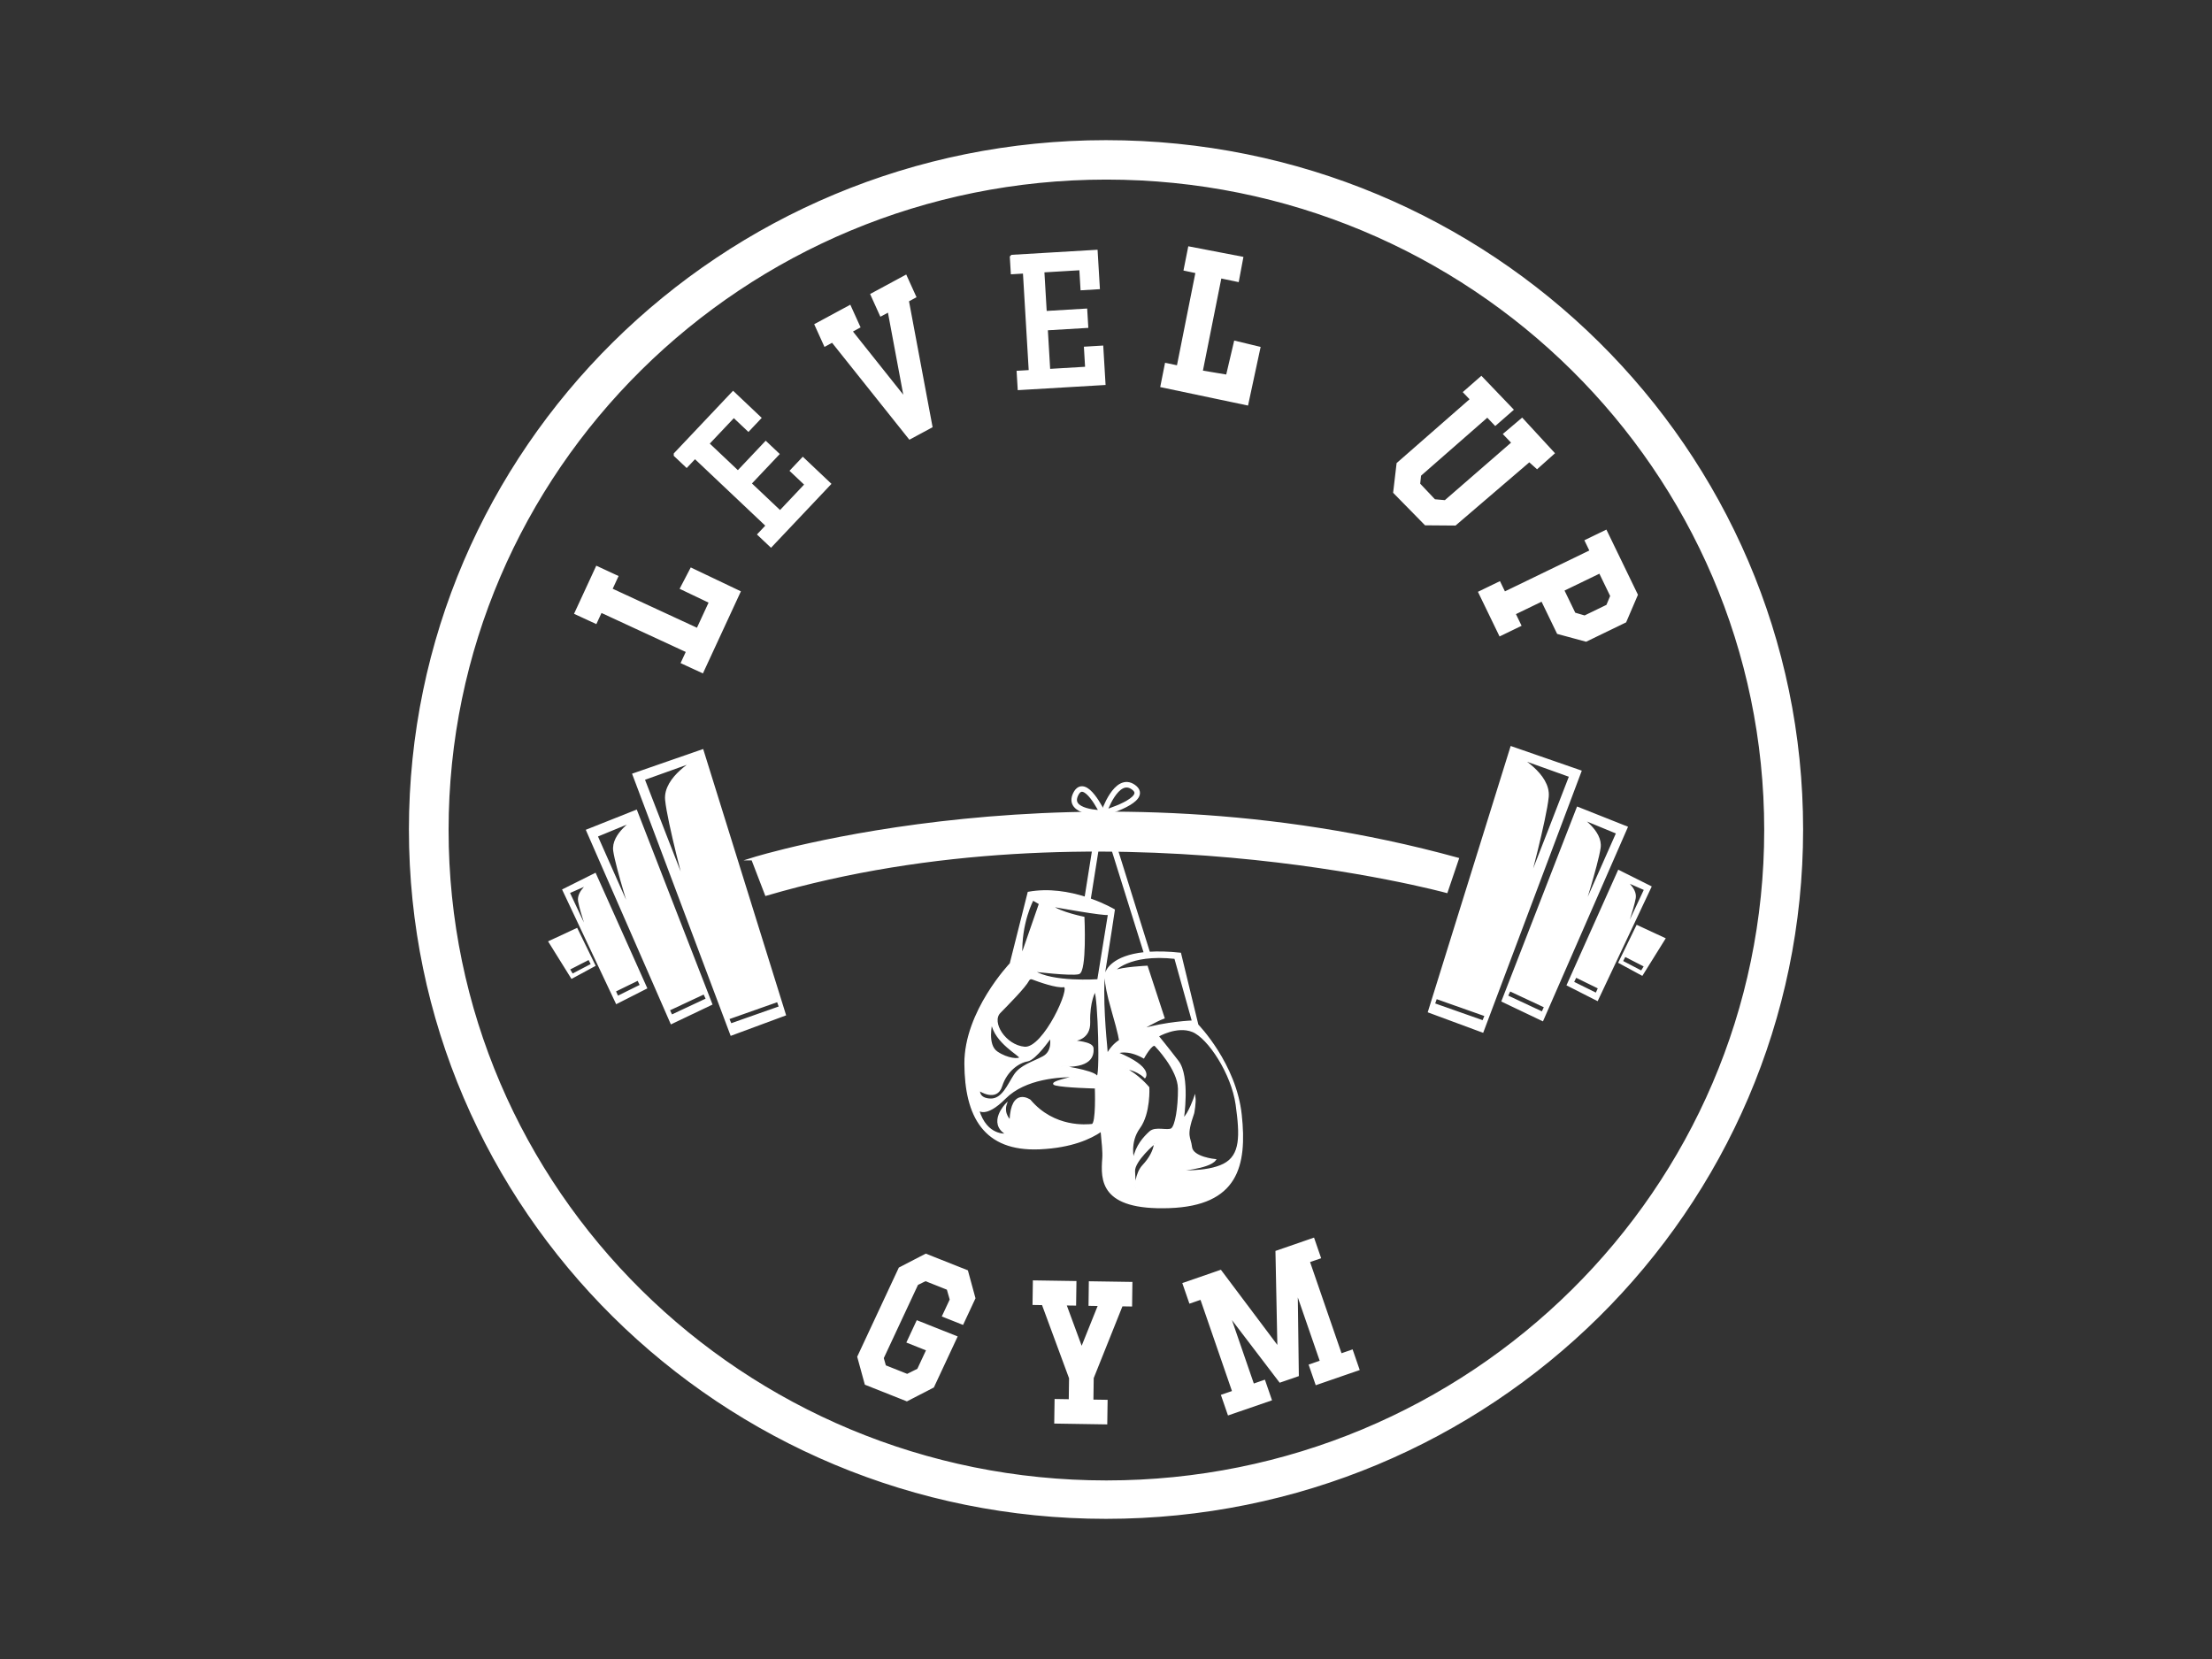 <?xml version="1.0" encoding="UTF-8"?>
<svg id="black" xmlns="http://www.w3.org/2000/svg" viewBox="0 0 800 600">
  <rect x="0" y="0" width="800" height="600" fill="#333333" stroke="none"/>
  <defs>
    <style>
      .cls-1, .cls-2 {
        fill: none;
      }

      .cls-3 {
        stroke-width: 1.96px;
      }

      .cls-3, .cls-4, .cls-5, .cls-6, .cls-7 {
        fill: #fff;
      }

      .cls-3, .cls-4, .cls-5, .cls-6, .cls-7, .cls-2 {
        stroke: #fff;
        stroke-miterlimit: 10;
      }

      .cls-4 {
        stroke-width: .5px;
      }

      .cls-5 {
        stroke-width: 2.08px;
      }

      .cls-6, .cls-2 {
        stroke-width: 2px;
      }
    </style>
  </defs>
  <g id="Handschuhe">
    <rect class="cls-1" width="800" height="600"/>
  </g>
  <g>
    <path class="cls-7" d="M592.15,335.12l-6.27,12.87,7.92,4.29,7.92-12.71-9.57-4.45ZM593.75,351.63l-7.38-3.85,1.22-2.34,7.56,3.88-1.4,2.31Z"/>
    <path class="cls-7" d="M585.5,315.21l-18.32,40.92,10.4,5.28,19.14-40.59-11.22-5.61ZM577.4,359.66l-8.74-4.32,1.16-2.37,8.69,4.25-1.11,2.44ZM586.63,339.67c.14-.49,3.83-11.18,4.46-14.88.59-3.47-4.03-6.61-4.56-6.97l8.63,3.78s-8.68,18.55-8.53,18.07Z"/>
    <path class="cls-7" d="M570.65,292.33l-27.06,69.63,14.19,6.76,30.36-69.44-17.49-6.95ZM557.88,366.43l-13.06-6.11,1.12-2.39,13.06,6.11-1.12,2.39ZM571.49,331.59c.22-.81,5.98-18.78,6.9-24.96.89-6-7.43-11.18-7.93-11.49l14.6,6.02s-13.8,31.23-13.57,30.43Z"/>
    <path class="cls-7" d="M546.68,270.43l-29.71,95.38,19.15,7.09,35.31-93.88-24.75-8.59ZM536.48,369.58l-18.06-6.36.88-2.49,18.2,6.43-1.02,2.42ZM552.11,321.38c.25-1.07,6.69-25,7.51-33.17.83-8.16-11.14-14.6-11.14-14.6l19.56,7.01s-16.17,41.83-15.93,40.76Z"/>
    <path class="cls-7" d="M198.94,340.67l7.92,12.71,7.92-4.29-6.27-12.87-9.57,4.45ZM205.52,350.42l7.56-3.88,1.22,2.34-7.38,3.85-1.4-2.31Z"/>
    <path class="cls-7" d="M203.94,321.92l19.14,40.59,10.4-5.28-18.32-40.92-11.22,5.61ZM222.15,358.32l8.69-4.25,1.16,2.37-8.74,4.32-1.11-2.44ZM205.5,322.7l8.63-3.78c-.53.36-5.15,3.5-4.56,6.97.63,3.7,4.32,14.39,4.46,14.88.15.48-8.53-18.07-8.53-18.07Z"/>
    <path class="cls-7" d="M212.52,300.38l30.36,69.44,14.19-6.76-27.06-69.63-17.49,6.95ZM241.67,365.14l13.06-6.11,1.12,2.39-13.06,6.11-1.12-2.39ZM215.61,302.26l14.6-6.02c-.5.31-8.82,5.49-7.93,11.49.92,6.18,6.68,24.15,6.9,24.96.23.8-13.57-30.43-13.57-30.43Z"/>
    <path class="cls-7" d="M229.24,280.12l35.31,93.88,19.15-7.09-29.71-95.38-24.75,8.59ZM263.17,368.26l18.2-6.43.88,2.49-18.06,6.36-1.02-2.42ZM232.63,281.72l19.56-7.01s-11.97,6.44-11.14,14.6c.82,8.17,7.26,32.1,7.51,33.17.24,1.07-15.93-40.76-15.93-40.76Z"/>
    <path class="cls-7" d="M272.18,310.66s119.03-37.4,254.93,0l-3.99,11.77s-125.54-34.29-246.01,1.02l-4.92-12.79Z"/>
    <path class="cls-7" d="M400,51.19c-138.96,0-251.61,111.4-251.61,248.81s112.65,248.81,251.61,248.81,251.62-111.39,251.62-248.81-112.65-248.81-251.62-248.81ZM400.14,535.92c-131.66,0-238.4-105.54-238.4-235.73s106.74-235.74,238.4-235.74,238.41,105.54,238.41,235.74-106.74,235.73-238.41,235.73Z"/>
    <path class="cls-4" d="M448.85,403.19c-1.98-18.48-15.68-32.51-15.68-32.51l-6.27-25.88c-4.43-.47-8.14-.54-11.24-.34l-11.93-38.18-1.66.51,11.83,37.81c-11.54,1.21-13.67,6.38-13.9,7.11,0,0-1.27,1.68,2.19,13.61,2.72,9.38,2.75,10.92,2.75,10.98-1.96,1.25-3.43,2.98-4.52,5.04l-.27-3.34s-1.93-18.8-.51-27.49c1.42-8.69,3.32-21.45,3.32-21.45,0,0-3.43-2.06-8.72-3.91l3-18.84-1.79-.29-2.95,18.54c-5.69-1.8-13.09-3.17-20.59-1.79l-6.49,25.76s-16.5,17.27-16.39,36.2c.11,18.92,6.85,31.57,26.96,30.69,11.46-.5,18.43-3.71,22.3-6.39.4,4.17.78,7.7.61,9.84-.61,7.92-.88,18.64,23.87,17.82,24.76-.83,28.06-15.02,26.08-33.5ZM373.56,325.43l2.43,1.41-6.47,18.64c-.5-11.71,4.04-20.05,4.04-20.05ZM361.6,366.2c2.91-2.99,9.07-9.16,10.4-11.71.25-.48.79-.71,1.29-.52,2.52.95,8.86,3.21,11.41,2.81,3.22-.49-7.18,22.69-14.19,22.03-7.01-.66-12.3-9.14-8.91-12.61ZM358.68,369.92c1.15,7.15,10.45,11.82,10.17,12.59-.27.77-4.45.61-8.3-2.03s-1.87-10.56-1.87-10.56ZM354.19,394.31s6.22,4.18,8.03-1.54c1.82-5.72,6.38-8.64,9.35-9.13,2.97-.5,8.36-8.36,8.36-8.36,0,0,1.16,4.95-2.69,6.98-3.85,2.04-8.09,3.14-10.34,6.55-2.26,3.41-4.32,8.91-8.73,8.74-4.42-.16-3.98-3.24-3.98-3.24ZM394.95,406.74c-1.76.17-13.7,1.49-22.44-8.83,0,0-6.66-4.76-7.15,7.35,0,0-2.68-2.4-1.49-5.95,0,0-6.71,6.83.17,10.9,0,0-7.26,1.04-10.18-8.81-.06-.21,2.36,3.09,9.65-4.23,7.29-7.32,19.89-7.94,25.72-7.85,0,0-10.78,2.18-7.48,3.01,3.3.82,14.46,1.1,14.46,1.1,0,0,.5,13.15-1.26,13.31ZM396.68,389.22c-1.54-2.09-13.8-3.74-13.8-3.74,11.99.88,12.54-3.85,12.37-6.38-.13-2.12-6.28-2.58-8.25-2.67,1.83,0,7.22-.53,7.04-6.79-.22-7.53,1.98-11.16,1.98-11.16,1.27,1.59,2.2,32.83.66,30.74ZM397.09,354.39s-16.68,1.16-23.2-3.22c0,0,13.53,1.65,16.25.91,2.73-.74,1.82-20.29,1.82-20.29,0,0-8.58-1.74-11.55-4.13,0,0,19.39,3.55,20.54,2.97l-3.86,23.76ZM402.97,351.2c-.29.14,5.16-6.52,21.99-4.66l6.35,22.77s-9.77.37-18.56,3.05c0,0,5.03-3.05,8.21-4.2l-6.11-18.65s-9.11.41-11.88,1.69ZM413.34,421.58c-2.58,2.75-2.75,8.03-2.75,8.03,0,0-.22-2.37-.33-6.09-.11-3.71,7.4-10.22,7.37-9.97-.33,2.53-1.7,5.28-4.29,8.03ZM423.74,408.27c-1.43.99-5.83-.77-7.87,1.1-2.03,1.87-4.95,4.89-5.94,9.95,0,0-1.7-6.16,2.15-11.44,3.85-5.28,3.35-14.57,3.35-14.57,0,0-3.9-4.73-8.69-6.93,0,0,4.13.27,7.32,3.3,0,0,3.08-3.52-9.9-8.91,0,0,3.46-1.6,9.46,1.76,0,0,3.08-5.61,4.23-4.35,0,0,8.36,8.53,8.42,15.57.05,7.04-1.1,13.53-2.53,14.52ZM442.59,421.1c-6.27,3.21-17.41,2.31-17.41,2.31,0,0,12.05-.75,14.36-3.96,0,0-8.25-.79-8.67-4.58-.41-3.8-2.27-3.59.79-12.3,0,0,.74-3.67.45-5.9,0,0-2.14,6.32-4.17,7.88,0,0,2.29-15.26-1.89-20.7-4.18-5.45-7.22-9.12-7.22-9.12,0,0,6.8-4.01,12.48-1.73,5.69,2.27,14.25,15.26,15.82,26.48,1.56,11.22,1.73,18.4-4.54,21.62Z"/>
    <path class="cls-2" d="M399.18,294.02s4.56-13.78,10.75-9.32-10.75,9.32-10.75,9.32Z"/>
    <path class="cls-2" d="M398.74,294.02s-13.01,0-9.71-6.77,9.71,6.77,9.71,6.77Z"/>
    <polygon class="cls-6" points="327.64 108.43 330.18 107.06 327.28 100.67 315.98 106.77 318.87 113.16 321.87 111.55 328.4 146.51 306.96 119.59 309.95 117.97 307.06 111.59 295.76 117.69 298.65 124.07 301.19 122.7 329.15 157.76 336.17 153.97 327.64 108.43"/>
    <polygon class="cls-3" points="250.25 206.51 247.13 212.5 257.56 217.48 252.54 228.33 220.29 213.41 222.42 208.81 216.13 205.89 208.91 221.51 215.2 224.42 217.06 220.39 249.31 235.31 247.44 239.34 253.74 242.25 266.66 214.33 250.25 206.51"/>
    <path class="cls-6" d="M244.67,164.4l20.49-21.67,8.92,8.44-3.44,3.64-5.28-4.99-10.07,10.65,11.61,10.98,10.07-10.65,3.64,3.44-10.07,10.65,11.61,10.98,10.07-10.65-5.28-4.99,3.44-3.64,8.92,8.44-20.49,21.67-3.64-3.44,3.01-3.19-26.86-25.4-3.01,3.19-3.64-3.44Z"/>
    <path class="cls-6" d="M366.24,93.14l29.77-1.76.73,12.26-5,.3-.43-7.25-14.64.87.94,15.95,14.64-.87.3,5-14.63.87.94,15.95,14.63-.87-.43-7.26,5-.3.73,12.26-29.77,1.76-.3-5,4.38-.26-2.19-36.9-4.38.26-.3-5Z"/>
    <polygon class="cls-6" points="447.11 124.37 444.24 136.59 433.87 134.85 440.92 99.54 447.2 100.85 448.54 93.7 430.55 90.24 429.19 97.07 433.49 97.98 426.45 133.29 422.14 132.39 420.78 139.22 450.6 145.49 454.74 126.21 447.11 124.37"/>
    <polygon class="cls-6" points="550.43 152.41 544.96 157.04 547.94 160.16 522.89 181.92 518.5 181.53 512.59 175.28 512.99 171.54 537.96 149.69 540.84 152.7 546.08 148.12 535.7 137.29 530.46 141.88 532.93 144.46 506.05 167.98 504.89 177.86 515.81 188.99 526.05 189.07 553.11 165.88 555.9 168.38 560.97 163.85 550.43 152.41"/>
    <polygon class="cls-5" points="347.78 477.85 351.7 469.45 349.18 460.21 334.88 454.53 325.87 459.19 311.12 490.78 313.65 500.02 327.94 505.69 336.95 501.04 344.95 483.9 332.09 478.79 329.2 484.99 336.3 487.81 332.56 495.82 328.14 498.01 319.52 494.58 318.53 491.09 331.21 463.94 334.68 462.22 343.31 465.65 344.58 470.08 342.02 475.56 347.78 477.85"/>
    <polygon class="cls-6" points="394.78 464.4 394.69 471.29 398.44 471.35 391.16 489.5 384.39 471.13 388.2 471.18 388.3 464.29 374.54 464.08 374.44 470.97 377.57 471.02 387.64 498.3 387.52 507.06 382.39 506.98 382.29 513.87 399.47 514.14 399.57 507.25 394.44 507.17 394.56 498.21 405.27 471.45 408.45 471.5 408.54 464.61 394.78 464.4"/>
    <polygon class="cls-7" points="488.88 488.66 484.87 490.05 473.17 456.13 477.18 454.75 474.93 448.23 461.79 452.77 462.5 487.94 441.37 459.81 428.23 464.35 430.48 470.86 434.49 469.48 446.19 503.4 442.18 504.78 444.43 511.29 459.41 506.13 457.16 499.61 453.15 501 444.07 474.67 462.99 499.49 469.24 497.33 468.83 466.13 477.92 492.45 473.91 493.83 476.16 500.35 491.13 495.18 488.88 488.66"/>
    <path class="cls-6" d="M580.51,192.87l-6.17,2.99,1.79,3.7-32.32,15.65-1.79-3.7-6.17,2.99,6.95,14.35,6.17-2.99-2.04-4.22,11.06-5.36,5.87,12.13,9.68,2.62,13.8-6.68,3.95-9.22-10.78-22.26ZM581.77,219.49l-8.59,4.16-4.17-1.22-4.51-9.31,14.4-6.97,4.53,9.36-1.66,3.98Z"/>
  </g>
</svg>